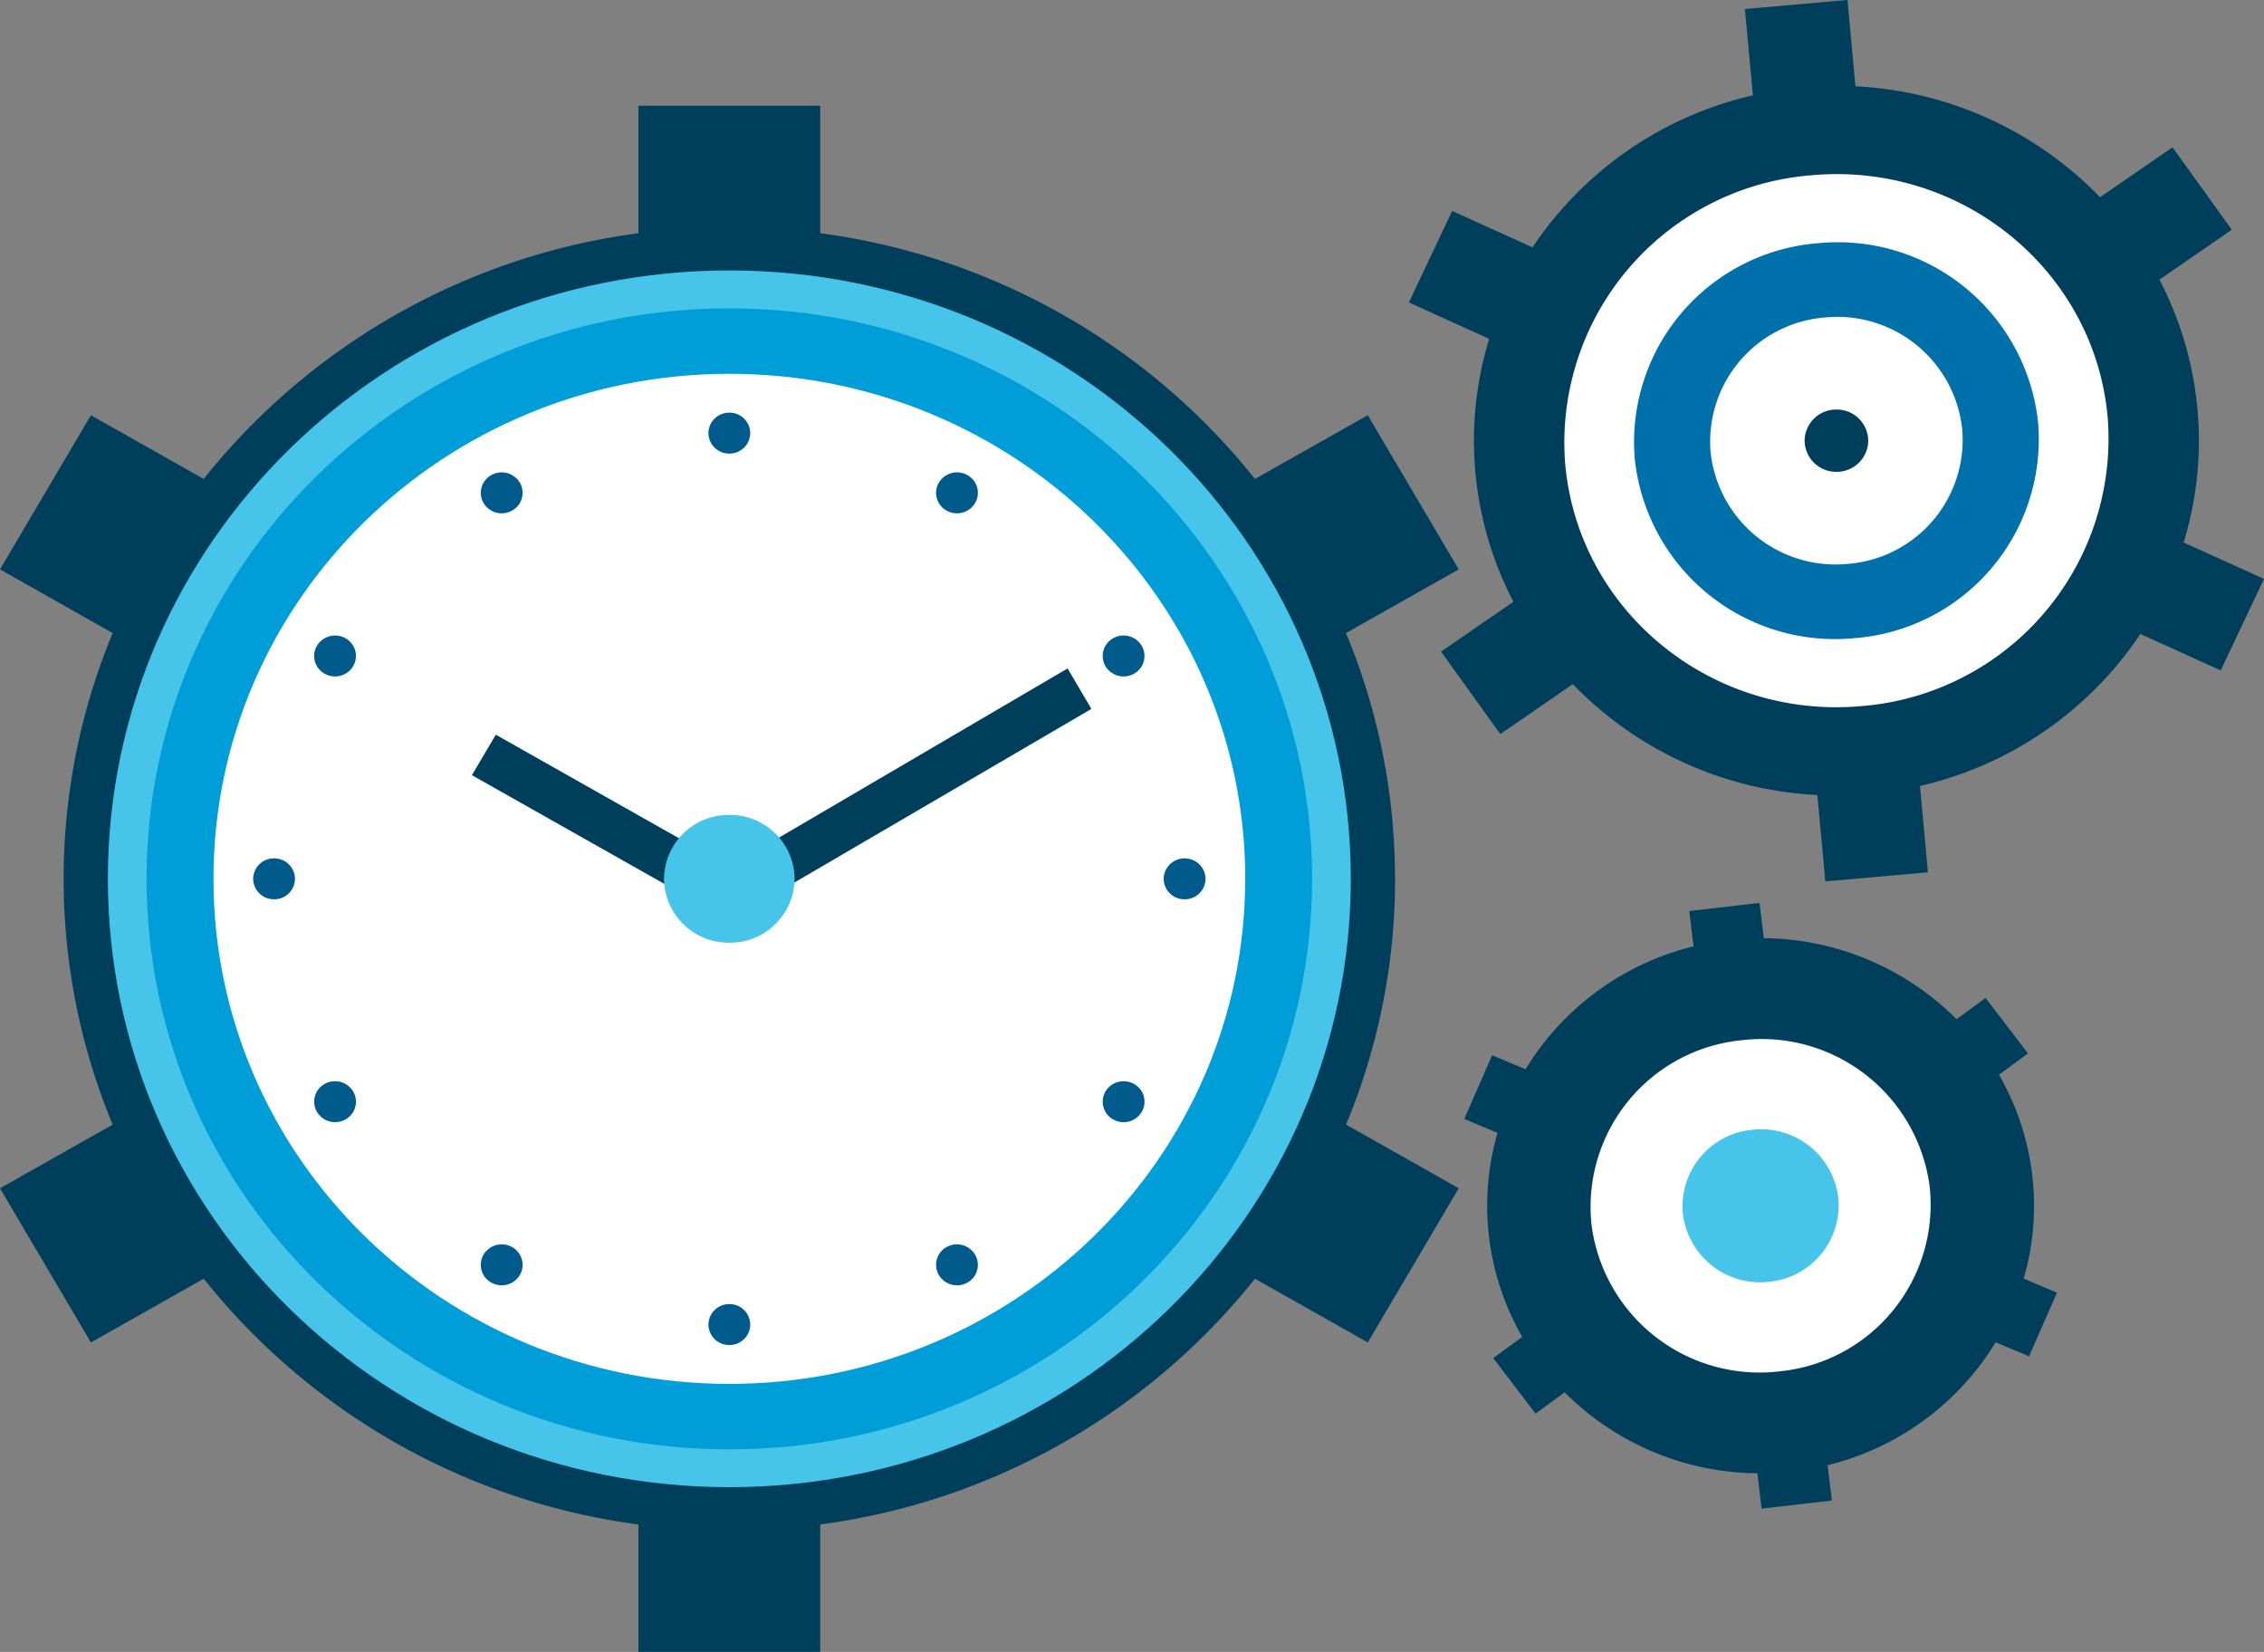 <svg xmlns="http://www.w3.org/2000/svg" xmlns:xlink="http://www.w3.org/1999/xlink" width="215.021" height="156.873" viewBox="0 0 215.021 156.873">
  <rect x="0" y="0" width="215.021" height="156.873" fill="#808080" stroke="none"/>
  <defs>
    <clipPath id="clip-path">
      <path id="Path_4723" data-name="Path 4723" d="M0,89.69H215.021V-67.183H0Z" transform="translate(0 67.183)" fill="none"/>
    </clipPath>
  </defs>
  <g id="Group_646" data-name="Group 646" transform="translate(0 67.183)">
    <g id="Group_622" data-name="Group 622" transform="translate(0 -67.183)" clip-path="url(#clip-path)">
      <g id="Group_618" data-name="Group 618" transform="translate(0 10.041)">
        <path id="Path_4719" data-name="Path 4719" d="M75.749,41.975a60.542,60.542,0,0,0-4.656-23.341L81.8,12.587,73.16-2.051,62.449,4A63.466,63.466,0,0,0,21.162-19.335V-31.442H3.892v12.107A63.466,63.466,0,0,0-37.4,4L-48.106-2.051l-8.635,14.638,10.7,6.048a60.826,60.826,0,0,0,0,46.679l-10.7,6.048L-48.106,86l10.713-6.052A63.461,63.461,0,0,0,3.892,103.285v12.1h17.27v-12.1A63.461,63.461,0,0,0,62.447,79.949L73.16,86l8.64-14.64L71.1,65.314a60.581,60.581,0,0,0,4.654-23.338" transform="translate(56.741 31.442)" fill="#003f5b"/>
      </g>
      <g id="Group_619" data-name="Group 619" transform="translate(10.246 25.683)">
        <path id="Path_4720" data-name="Path 4720" d="M67.49,33.032C67.49,64.94,41.065,90.8,8.468,90.8S-50.554,64.94-50.554,33.032-24.129-24.743,8.468-24.743,67.49,1.124,67.49,33.032" transform="translate(50.554 24.743)" fill="#47c4ea"/>
      </g>
      <g id="Group_620" data-name="Group 620" transform="translate(13.92 29.279)">
        <path id="Path_4721" data-name="Path 4721" d="M63.289,30.976c0,29.923-24.779,54.179-55.349,54.179S-47.407,60.9-47.407,30.976-22.626-23.2,7.94-23.2,63.289,1.053,63.289,30.976" transform="translate(47.407 23.203)" fill="#009ed8"/>
      </g>
      <g id="Group_621" data-name="Group 621" transform="translate(20.274 35.497)">
        <path id="Path_4722" data-name="Path 4722" d="M56.023,27.421c0,26.488-21.935,47.961-49,47.961S-41.965,53.909-41.965,27.421-20.03-20.54,7.028-20.54s49,21.473,49,47.961" transform="translate(41.965 20.54)" fill="#fff"/>
      </g>
    </g>
    <g id="Group_623" data-name="Group 623" transform="translate(44.819 -3.706)">
      <path id="Path_4724" data-name="Path 4724" d="M13.976,13.69-10.469-.119-8.2-3.962,13.983,8.574,46.106-10.255l2.258,3.846Z" transform="translate(10.469 10.255)" fill="#003f5b"/>
    </g>
    <g id="Group_645" data-name="Group 645" transform="translate(0 -67.183)" clip-path="url(#clip-path)">
      <g id="Group_624" data-name="Group 624" transform="translate(63.071 77.389)">
        <path id="Path_4725" data-name="Path 4725" d="M7.086,3.47a6.13,6.13,0,0,1-6.2,6.064,6.132,6.132,0,0,1-6.2-6.064A6.136,6.136,0,0,1,.889-2.6a6.134,6.134,0,0,1,6.2,6.069" transform="translate(5.308 2.599)" fill="#47c4ea"/>
      </g>
      <g id="Group_625" data-name="Group 625" transform="translate(67.282 39.187)">
        <path id="Path_4726" data-name="Path 4726" d="M2.271,1.111A1.968,1.968,0,0,1,.284,3.056,1.967,1.967,0,0,1-1.7,1.111,1.965,1.965,0,0,1,.284-.832,1.966,1.966,0,0,1,2.271,1.111" transform="translate(1.701 0.832)" fill="#005b8c"/>
      </g>
      <g id="Group_626" data-name="Group 626" transform="translate(45.664 44.858)">
        <path id="Path_4727" data-name="Path 4727" d="M2.118.556a1.92,1.92,0,0,1-.729,2.655A2.01,2.01,0,0,1-1.322,2.5,1.924,1.924,0,0,1-.593-.154a2.005,2.005,0,0,1,2.711.71" transform="translate(1.586 0.416)" fill="#005b8c"/>
      </g>
      <g id="Group_627" data-name="Group 627" transform="translate(29.836 60.35)">
        <path id="Path_4728" data-name="Path 4728" d="M1.7.149A1.918,1.918,0,0,1,2.429,2.8a2.008,2.008,0,0,1-2.711.715A1.92,1.92,0,0,1-1.008.861,2.006,2.006,0,0,1,1.7.149" transform="translate(1.275 0.112)" fill="#005b8c"/>
      </g>
      <g id="Group_628" data-name="Group 628" transform="translate(24.044 81.514)">
        <path id="Path_4729" data-name="Path 4729" d="M1.135,0A1.964,1.964,0,0,1,3.12,1.945a1.962,1.962,0,0,1-1.985,1.94A1.962,1.962,0,0,1-.85,1.945,1.964,1.964,0,0,1,1.135,0" transform="translate(0.85)" fill="#005b8c"/>
      </g>
      <g id="Group_629" data-name="Group 629" transform="translate(29.836 102.677)">
        <path id="Path_4730" data-name="Path 4730" d="M.568.149a2.008,2.008,0,0,1,2.711.71,1.919,1.919,0,0,1-.726,2.655A2.005,2.005,0,0,1-.158,2.8,1.921,1.921,0,0,1,.568.149" transform="translate(0.425 0.112)" fill="#005b8c"/>
      </g>
      <g id="Group_630" data-name="Group 630" transform="translate(45.663 118.169)">
        <path id="Path_4731" data-name="Path 4731" d="M.151.556A2.01,2.01,0,0,1,2.865-.156,1.922,1.922,0,0,1,3.591,2.5,2.01,2.01,0,0,1,.88,3.211,1.925,1.925,0,0,1,.151.556" transform="translate(0.113 0.417)" fill="#005b8c"/>
      </g>
      <g id="Group_631" data-name="Group 631" transform="translate(67.283 123.842)">
        <path id="Path_4732" data-name="Path 4732" d="M0,1.111A1.964,1.964,0,0,1,1.985-.832,1.965,1.965,0,0,1,3.972,1.111,1.965,1.965,0,0,1,1.985,3.053,1.964,1.964,0,0,1,0,1.111" transform="translate(0 0.832)" fill="#005b8c"/>
      </g>
      <g id="Group_632" data-name="Group 632" transform="translate(88.902 118.169)">
        <path id="Path_4733" data-name="Path 4733" d="M.153,1.667A1.92,1.92,0,0,1,.879-.988,2.007,2.007,0,0,1,3.59-.276a1.923,1.923,0,0,1-.724,2.655A2.013,2.013,0,0,1,.153,1.667" transform="translate(0.114 1.249)" fill="#005b8c"/>
      </g>
      <g id="Group_633" data-name="Group 633" transform="translate(104.729 102.678)">
        <path id="Path_4734" data-name="Path 4734" d="M.568,2.073A1.925,1.925,0,0,1-.161-.582a2.015,2.015,0,0,1,2.716-.71,1.921,1.921,0,0,1,.724,2.655,2.006,2.006,0,0,1-2.711.71" transform="translate(0.425 1.553)" fill="#005b8c"/>
      </g>
      <g id="Group_634" data-name="Group 634" transform="translate(110.521 81.515)">
        <path id="Path_4735" data-name="Path 4735" d="M1.136,2.221A1.966,1.966,0,0,1-.851.279,1.966,1.966,0,0,1,1.136-1.664,1.968,1.968,0,0,1,3.123.279,1.968,1.968,0,0,1,1.136,2.221" transform="translate(0.851 1.664)" fill="#005b8c"/>
      </g>
      <g id="Group_635" data-name="Group 635" transform="translate(104.73 60.351)">
        <path id="Path_4736" data-name="Path 4736" d="M1.7,2.073a2.009,2.009,0,0,1-2.713-.712A1.926,1.926,0,0,1-.285-1.294a2.007,2.007,0,0,1,2.711.715A1.919,1.919,0,0,1,1.7,2.073" transform="translate(1.275 1.553)" fill="#005b8c"/>
      </g>
      <g id="Group_636" data-name="Group 636" transform="translate(88.902 44.858)">
        <path id="Path_4737" data-name="Path 4737" d="M2.118,1.667a2.011,2.011,0,0,1-2.713.71A1.919,1.919,0,0,1-1.319-.278a2.007,2.007,0,0,1,2.711-.71,1.922,1.922,0,0,1,.726,2.655" transform="translate(1.587 1.249)" fill="#005b8c"/>
      </g>
      <g id="Group_637" data-name="Group 637" transform="translate(133.807 0)">
        <path id="Path_4738" data-name="Path 4738" d="M46.433,31.431,38.8,27.973a32.917,32.917,0,0,0,1.31-12.7A33.034,33.034,0,0,0,36.5,3.01l6.874-4.738L37.744-9.557,30.863-4.815A34.71,34.71,0,0,0,7.63-15.348l-.752-8.2-9.744.859.757,8.2A34.378,34.378,0,0,0-23.036-.052l-7.635-3.46-4.11,8.689,7.628,3.458a32.869,32.869,0,0,0-1.308,12.7A33.06,33.06,0,0,0-24.853,33.6l-6.874,4.738,5.632,7.829,6.881-4.742A34.694,34.694,0,0,0,4.015,51.954l.757,8.2,9.744-.862-.757-8.2A34.39,34.39,0,0,0,34.688,36.659l7.635,3.46Z" transform="translate(34.781 23.544)" fill="#003f5b"/>
      </g>
      <g id="Group_638" data-name="Group 638" transform="translate(148.552 16.534)">
        <path id="Path_4739" data-name="Path 4739" d="M29.511,13.172A25.472,25.472,0,0,1,6.079,40.657C-8.141,41.914-20.715,31.647-22,17.723A25.469,25.469,0,0,1,1.43-9.762c14.223-1.259,26.8,9.008,28.081,22.934" transform="translate(22.106 9.867)" fill="#fff"/>
      </g>
      <g id="Group_639" data-name="Group 639" transform="translate(155.179 23.018)">
        <path id="Path_4740" data-name="Path 4740" d="M21.949,9.8A18.947,18.947,0,0,1,4.52,30.243a19.12,19.12,0,0,1-20.882-17.06A18.944,18.944,0,0,1,1.062-7.262,19.125,19.125,0,0,1,21.949,9.8" transform="translate(16.441 7.339)" fill="#0070aa"/>
      </g>
      <g id="Group_640" data-name="Group 640" transform="translate(162.41 30.1)">
        <path id="Path_4741" data-name="Path 4741" d="M13.694,6.113A11.818,11.818,0,0,1,2.825,18.869,11.934,11.934,0,0,1-10.209,8.226,11.827,11.827,0,0,1,.665-4.53,11.926,11.926,0,0,1,13.694,6.113" transform="translate(10.258 4.579)" fill="#fff"/>
      </g>
      <g id="Group_641" data-name="Group 641" transform="translate(139.068 85.743)">
        <path id="Path_4742" data-name="Path 4742" d="M32.183,21.16l-3.159-1.329a24.829,24.829,0,0,0,.8-9.914A25.02,25.02,0,0,0,26.675.46L29.43-1.555l-4.023-5.27-2.762,2.02A26.194,26.194,0,0,0,4.343-12.5L3.936-15.85l-6.676.773.409,3.353A25.893,25.893,0,0,0-18.291-.051l-3.169-1.333-2.648,6.048,3.159,1.326a24.8,24.8,0,0,0-.8,9.917A24.95,24.95,0,0,0-18.6,25.363l-2.755,2.015,4.021,5.27,2.762-2.02a26.2,26.2,0,0,0,18.3,7.689l.406,3.353,6.673-.773L10.4,37.545a25.889,25.889,0,0,0,15.96-11.67l3.171,1.331Z" transform="translate(24.107 15.85)" fill="#003f5b"/>
      </g>
      <g id="Group_642" data-name="Group 642" transform="translate(151.046 98.682)">
        <path id="Path_4743" data-name="Path 4743" d="M18.42,7.98A15.9,15.9,0,0,1,4.27,25.556,16.093,16.093,0,0,1-13.684,11.707,15.9,15.9,0,0,1,.466-5.866,16.093,16.093,0,0,1,18.42,7.98" transform="translate(13.798 5.978)" fill="#fff"/>
      </g>
      <g id="Group_643" data-name="Group 643" transform="translate(159.79 107.242)">
        <path id="Path_4744" data-name="Path 4744" d="M8.456,3.663a7.3,7.3,0,0,1-6.5,8.067A7.392,7.392,0,0,1-6.282,5.373a7.3,7.3,0,0,1,6.5-8.065A7.384,7.384,0,0,1,8.456,3.663" transform="translate(6.334 2.744)" fill="#47c4ea"/>
      </g>
      <g id="Group_644" data-name="Group 644" transform="translate(171.393 38.892)">
        <path id="Path_4745" data-name="Path 4745" d="M3.454,1.69A2.991,2.991,0,0,1,.432,4.649,2.989,2.989,0,0,1-2.587,1.69,2.987,2.987,0,0,1,.432-1.266,2.989,2.989,0,0,1,3.454,1.69" transform="translate(2.587 1.266)" fill="#003f5b"/>
      </g>
    </g>
  </g>
</svg>
